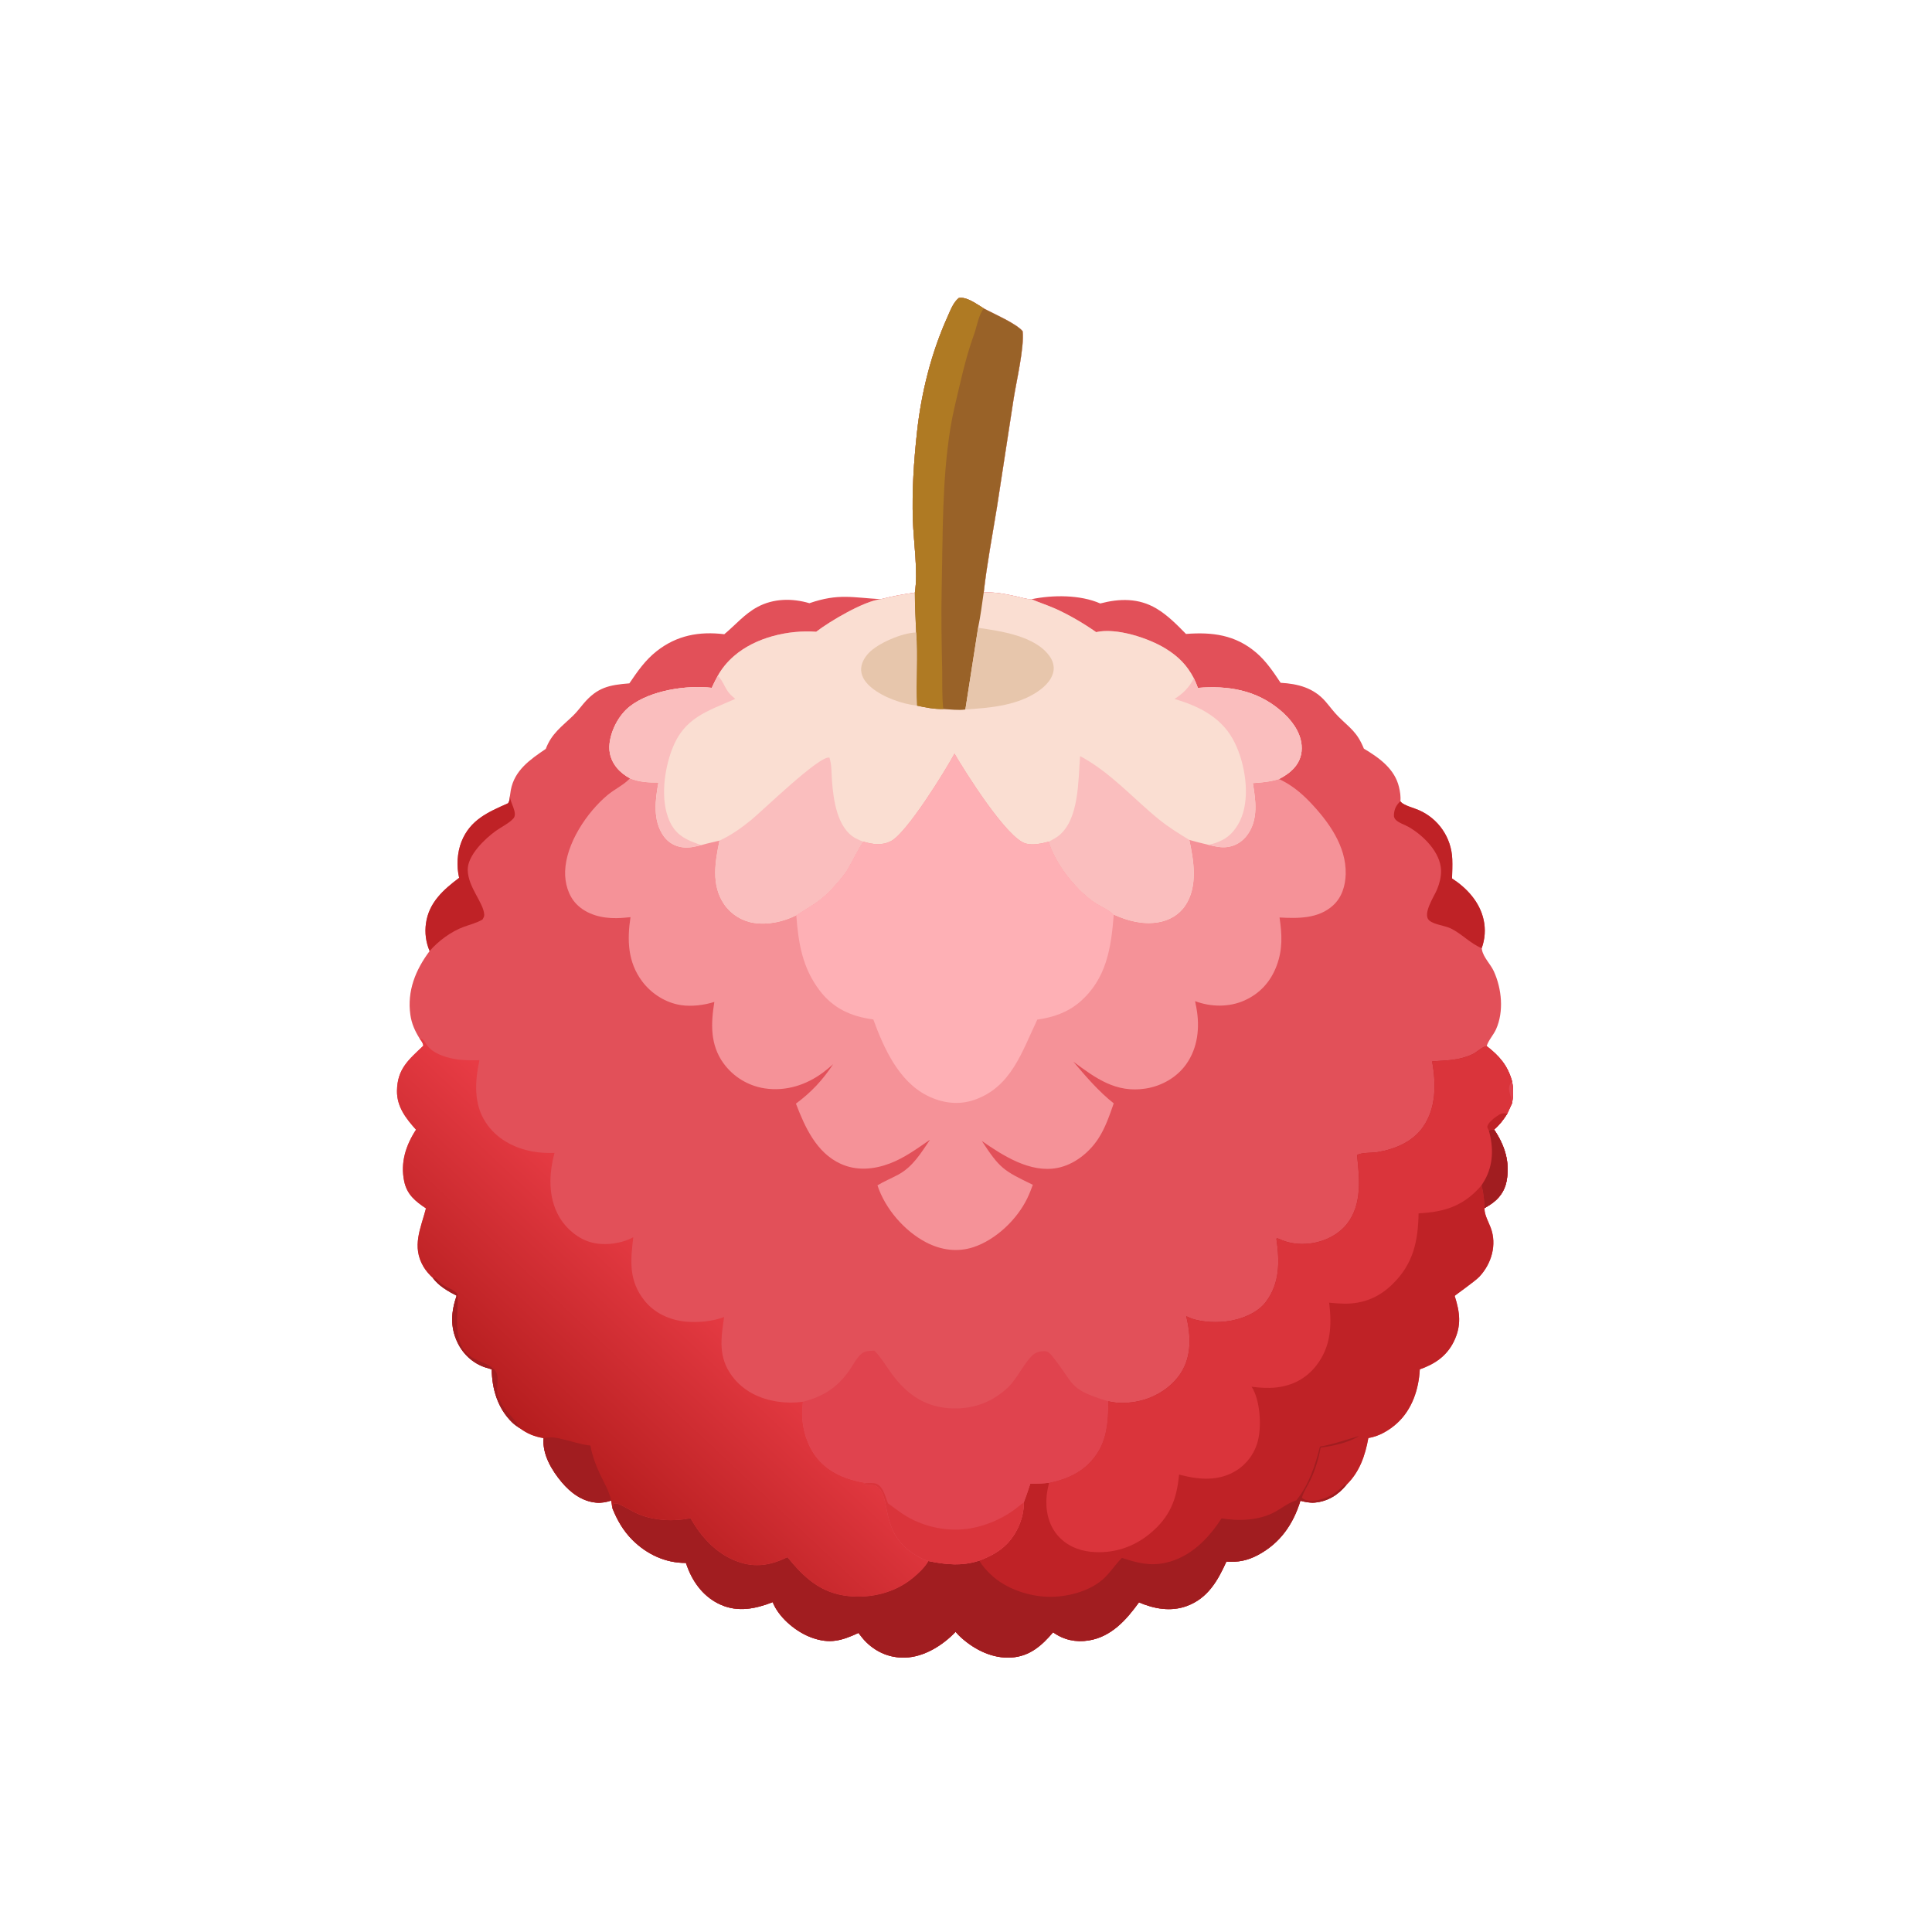 <?xml version="1.0" encoding="utf-8" ?>
<svg xmlns="http://www.w3.org/2000/svg" xmlns:xlink="http://www.w3.org/1999/xlink" width="500" height="500">
	<path fill="#E25059" d="M236.767 153.383C237.633 147.848 236.443 140.371 236.253 134.615C236 126.953 236.499 119.416 237.327 111.804C238.429 101.672 241.005 91.356 245.196 82.055C245.941 80.402 246.694 78.284 248.134 77.127C250.161 76.707 252.923 78.81 254.595 79.822C257.128 81.199 263.004 83.7 264.656 85.725C265.121 89.908 263.023 98.731 262.334 103.162L258.026 131.172C256.844 138.515 255.413 145.936 254.587 153.32C257.672 153.198 260.29 153.749 263.292 154.406C264.423 154.653 265.804 155.132 266.939 155.076C272.417 153.946 279.521 153.877 284.741 156.176C289.772 154.864 294.677 154.759 299.263 157.474C302.173 159.197 304.581 161.669 306.933 164.064C313.742 163.539 319.688 164.289 325.086 168.885C327.67 171.085 329.554 173.905 331.422 176.706C335.902 176.962 339.953 177.999 343.028 181.532C344.156 182.827 345.175 184.263 346.395 185.471C349.5 188.543 351.22 189.448 352.971 193.751C356.91 196.099 360.949 198.959 362.066 203.714C362.336 204.866 362.55 206.173 362.417 207.356C362.469 207.429 362.51 207.509 362.571 207.574C363.396 208.465 365.964 209.119 367.146 209.64C372.264 211.845 375.652 216.802 375.847 222.37C375.908 224.017 375.839 225.697 375.785 227.343C379.652 229.854 382.952 233.441 383.965 238.067C384.497 240.501 384.323 243.037 383.464 245.377C383.492 245.539 383.516 245.703 383.548 245.864C383.924 247.791 385.766 249.539 386.599 251.361C388.654 255.855 389.247 261.784 387.171 266.386C386.508 267.857 385.204 269.219 384.747 270.729C387.999 273.262 390.138 275.664 391.29 279.724C391.692 281.765 391.681 283.437 391.334 285.486L390.075 288.233C389.105 289.778 388.071 291.134 386.677 292.329C389.423 296.402 390.841 300.76 389.892 305.711C389.397 308.297 387.925 310.261 385.755 311.702C385.246 312.039 384.718 312.352 384.193 312.664C384.191 312.732 384.186 312.8 384.187 312.867C384.197 314.46 385.228 316.225 385.791 317.721C387.458 322.147 385.991 327.099 382.821 330.445C381.695 331.634 376.58 335.189 376.471 335.387C377.824 339.585 378.283 343.086 376.235 347.221C374.369 350.989 371.291 353.03 367.444 354.387C367.187 359.528 365.447 364.781 361.564 368.32C359.521 370.181 356.876 371.734 354.127 372.164C353.297 376.72 351.878 380.907 348.488 384.233C346.394 386.843 343.653 388.553 340.275 388.866C339.071 388.977 337.707 388.717 336.548 388.39C334.66 394.519 331.297 399.375 325.534 402.447C322.894 403.855 320.39 404.368 317.393 404.135C315.13 409.125 312.568 413.644 307.128 415.642C303.019 417.151 298.691 416.381 294.765 414.689C291.478 419.239 287.603 423.609 281.751 424.549C278.434 425.082 275.27 424.413 272.541 422.439C269.633 425.863 266.502 428.651 261.758 428.966C256.924 429.286 252.305 427.002 248.774 423.832C248.246 423.367 247.756 422.861 247.308 422.319C243.967 425.827 239.1 428.883 234.12 428.989C230.351 429.07 226.992 427.685 224.284 425.097C223.501 424.349 222.828 423.462 222.165 422.607C217.818 424.611 214.74 425.532 209.998 423.789C206.191 422.391 202.098 419.061 200.3 415.379C200.158 415.09 200.114 414.951 199.991 414.631C195.559 416.348 191.064 417.304 186.528 415.301C182.345 413.452 179.53 409.846 177.937 405.651C177.79 405.263 177.647 404.873 177.508 404.482C172.255 404.534 167.403 402.242 163.713 398.582C161.323 396.211 159.698 393.38 158.469 390.265L158.158 388.349C156.907 388.769 155.601 389 154.28 388.879C150.653 388.549 147.671 386.313 145.397 383.615C142.797 380.527 140.314 376.385 140.677 372.188C138.282 371.789 136.493 371.05 134.545 369.633C133.866 369.2 133.155 368.701 132.573 368.14C128.829 364.532 127.307 359.448 127.266 354.386C126.713 354.232 126.163 354.067 125.618 353.89C122.398 352.835 119.842 350.468 118.388 347.416C116.452 343.354 116.761 339.432 118.174 335.319C116.012 334.222 113.444 332.723 112.014 330.718C111.09 329.86 110.232 328.897 109.591 327.807C106.507 322.56 108.888 317.92 110.241 312.728C107.492 310.885 105.335 309.163 104.609 305.749C103.575 300.89 105.027 296.412 107.664 292.361C105.067 289.471 102.687 286.423 102.737 282.316C102.807 276.565 105.821 274.217 109.549 270.642C109.494 269.863 109.024 269.4 108.592 268.76C107.387 266.81 106.529 264.944 106.202 262.641C105.322 256.46 107.541 251.002 111.187 246.129C110.221 243.876 109.893 241.399 110.239 238.972C110.991 233.585 114.724 230.271 118.824 227.186C118.121 224.209 118.302 220.651 119.439 217.796C121.682 212.166 126.313 210.177 131.465 207.892C131.918 207.277 131.889 206.673 131.977 205.932C132.035 205.449 132.106 204.968 132.192 204.489C133.142 199.342 137.208 196.552 141.247 193.814C142.748 189.806 145.436 188.004 148.35 185.181C149.343 184.219 150.175 183.076 151.075 182.026C154.618 177.888 157.631 177.269 162.88 176.85C165.001 173.732 166.975 170.845 169.978 168.491C175.194 164.401 180.977 163.358 187.444 164.135C190.337 161.74 192.661 158.903 196.026 157.088C200.172 154.853 205.01 154.79 209.474 156.107C217.031 153.505 220.647 154.667 227.963 155.067C230.861 154.327 233.801 153.765 236.767 153.383Z"/>
	<path fill="#F59298" d="M236.767 153.383C237.633 147.848 236.443 140.371 236.253 134.615C236 126.953 236.499 119.416 237.327 111.804C238.429 101.672 241.005 91.356 245.196 82.055C245.941 80.402 246.694 78.284 248.134 77.127C250.161 76.707 252.923 78.81 254.595 79.822C257.128 81.199 263.004 83.7 264.656 85.725C265.121 89.908 263.023 98.731 262.334 103.162L258.026 131.172C256.844 138.515 255.413 145.936 254.587 153.32C257.672 153.198 260.29 153.749 263.292 154.406C264.423 154.653 265.804 155.132 266.939 155.076C268.96 155.94 271.062 156.607 273.066 157.499C276.642 159.089 280.478 161.345 283.68 163.592C288.906 162.387 297.339 165.143 301.788 167.931C305.017 169.955 307.19 172.142 308.963 175.527C309.334 176.352 309.713 177.165 309.998 178.025C317.86 177.387 325.123 178.569 331.34 183.818C334.047 186.103 336.518 189.197 336.853 192.841C337.055 195.04 336.414 197.06 334.947 198.713C333.869 199.928 332.45 200.884 331.006 201.61C334.115 203.049 336.684 205.129 339.041 207.6C343.811 212.602 348.461 218.994 348.264 226.245C348.182 229.252 347.27 232.234 345 234.314C341.213 237.784 335.927 237.705 331.144 237.448C331.794 241.852 331.985 245.662 330.405 249.906C328.878 254.009 326.1 257.107 322.089 258.909C318.087 260.708 313.359 260.628 309.285 259.094C309.412 259.694 309.531 260.295 309.641 260.897C310.55 265.924 309.999 271.198 306.969 275.447C304.538 278.858 300.599 281.077 296.491 281.717C288.804 282.914 283.641 279.089 277.797 274.776C281.009 278.578 284.314 282.448 288.231 285.549C287.13 288.694 286.049 291.922 284.207 294.726C281.824 298.353 277.95 301.432 273.624 302.265C266.598 303.618 259.6 299.09 254.101 295.29C258.781 302.396 259.586 302.897 267.299 306.628C266.87 307.801 266.405 308.98 265.864 310.106C263.232 315.583 257.728 320.85 251.906 322.769C247.774 324.13 243.541 323.518 239.72 321.542C234.092 318.631 229.048 312.794 227.09 306.768C228.802 305.704 230.71 304.949 232.483 303.988C236.272 301.933 238.334 298.402 240.691 294.955C237.395 297.219 234.047 299.686 230.28 301.106C226.119 302.675 221.679 303.072 217.551 301.185C211.29 298.325 208.301 291.673 205.987 285.617C209.997 282.645 212.876 279.551 215.617 275.414C214.813 276.117 214.004 276.815 213.151 277.458C208.726 280.794 203.387 282.512 197.84 281.662C193.589 280.996 189.777 278.666 187.246 275.186C183.751 270.37 183.971 264.894 184.871 259.292C182.25 260.139 178.985 260.541 176.244 260.126C172.264 259.525 168.582 257.173 166.183 253.964C162.453 248.976 162.273 243.298 163.17 237.364C161.969 237.482 160.767 237.595 159.56 237.614C155.837 237.672 151.907 236.743 149.215 234.006C147.066 231.821 146.156 228.509 146.252 225.507C146.479 218.311 151.853 210.264 157.215 205.77C158.945 204.321 161.175 203.272 162.769 201.705C162.86 201.615 162.949 201.523 163.039 201.432C161.718 200.711 160.527 199.813 159.578 198.636C158.138 196.851 157.488 194.736 157.747 192.454C158.15 188.889 160.191 185.004 163.024 182.795C168.319 178.667 177.676 177.249 184.208 178.009C184.675 176.944 185.215 175.928 185.761 174.902C186.835 172.946 188.247 171.269 189.926 169.804C195.481 164.96 204.001 162.974 211.222 163.5C214.793 160.747 223.639 155.525 227.963 155.067C230.861 154.327 233.801 153.765 236.767 153.383Z"/>
	<path fill="#FADED2" d="M236.767 153.383C237.633 147.848 236.443 140.371 236.253 134.615C236 126.953 236.499 119.416 237.327 111.804C238.429 101.672 241.005 91.356 245.196 82.055C245.941 80.402 246.694 78.284 248.134 77.127C250.161 76.707 252.923 78.81 254.595 79.822C257.128 81.199 263.004 83.7 264.656 85.725C265.121 89.908 263.023 98.731 262.334 103.162L258.026 131.172C256.844 138.515 255.413 145.936 254.587 153.32C257.672 153.198 260.29 153.749 263.292 154.406C264.423 154.653 265.804 155.132 266.939 155.076C268.96 155.94 271.062 156.607 273.066 157.499C276.642 159.089 280.478 161.345 283.68 163.592C288.906 162.387 297.339 165.143 301.788 167.931C305.017 169.955 307.19 172.142 308.963 175.527C309.334 176.352 309.713 177.165 309.998 178.025C317.86 177.387 325.123 178.569 331.34 183.818C334.047 186.103 336.518 189.197 336.853 192.841C337.055 195.04 336.414 197.06 334.947 198.713C333.869 199.928 332.45 200.884 331.006 201.61C328.756 202.304 326.577 202.534 324.234 202.659C324.981 207.156 325.704 212.062 322.832 216.034C321.568 217.782 319.782 218.917 317.639 219.207C315.947 219.436 314.311 219.029 312.679 218.623C311.04 218.25 309.411 217.831 307.795 217.369C308.949 222.805 310.06 229.39 306.749 234.343C305.126 236.77 302.58 238.218 299.729 238.691C295.749 239.351 291.86 238.323 288.243 236.692C286.887 235.296 284.538 234.436 282.937 233.279C278.103 229.789 273.212 223.535 271.433 217.821C269.58 218.301 267.439 218.793 265.545 218.328C260.654 217.128 249.762 199.748 247.024 195.041C244.503 199.682 234.78 215.396 230.678 217.624C228.316 218.906 225.894 218.539 223.44 217.819C222.839 218.221 219.917 224.112 219.119 225.312C217.98 227.023 216.532 228.63 215.134 230.136C212.014 233.496 209.694 234.414 206.08 236.86C202.861 238.532 198.69 239.427 195.087 238.845C191.97 238.36 189.191 236.611 187.404 234.012C184.004 229.025 185.067 223.038 186.205 217.548C184.73 217.932 183.199 218.211 181.745 218.65C179.989 219.1 178.307 219.531 176.476 219.256C174.537 218.965 172.884 217.969 171.747 216.366C168.889 212.332 169.558 207.057 170.398 202.519C167.792 202.529 165.478 202.424 163.039 201.432C161.718 200.711 160.527 199.813 159.578 198.636C158.138 196.851 157.488 194.736 157.747 192.454C158.15 188.889 160.191 185.004 163.024 182.795C168.319 178.667 177.676 177.249 184.208 178.009C184.675 176.944 185.215 175.928 185.761 174.902C186.835 172.946 188.247 171.269 189.926 169.804C195.481 164.96 204.001 162.974 211.222 163.5C214.793 160.747 223.639 155.525 227.963 155.067C230.861 154.327 233.801 153.765 236.767 153.383Z"/>
	<path fill="#996228" d="M236.767 153.383C237.633 147.848 236.443 140.371 236.253 134.615C236 126.953 236.499 119.416 237.327 111.804C238.429 101.672 241.005 91.356 245.196 82.055C245.941 80.402 246.694 78.284 248.134 77.127C250.161 76.707 252.923 78.81 254.595 79.822C257.128 81.199 263.004 83.7 264.656 85.725C265.121 89.908 263.023 98.731 262.334 103.162L258.026 131.172C256.844 138.515 255.413 145.936 254.587 153.32C254.142 156.372 253.764 159.451 253.132 162.471L249.839 183.613C248.091 183.893 245.917 183.575 244.136 183.5C241.748 183.54 239.613 183.122 237.294 182.612C237.011 176.315 237.554 169.979 237.11 163.69C236.946 160.255 236.77 156.824 236.767 153.383Z"/>
	<path fill="#AF7A23" d="M236.767 153.383C237.633 147.848 236.443 140.371 236.253 134.615C236 126.953 236.499 119.416 237.327 111.804C238.429 101.672 241.005 91.356 245.196 82.055C245.941 80.402 246.694 78.284 248.134 77.127C250.161 76.707 252.923 78.81 254.595 79.822C253.259 81.487 252.832 84.445 252.099 86.484C250.438 91.105 249.305 95.592 248.202 100.368C247.418 103.762 246.551 107.17 245.993 110.609C243.773 124.287 244.025 138.222 243.712 152.024C243.55 159.161 243.688 166.256 243.835 173.391C243.902 176.633 243.75 180.081 244.108 183.3C244.116 183.367 244.127 183.434 244.136 183.5C241.748 183.54 239.613 183.122 237.294 182.612C237.011 176.315 237.554 169.979 237.11 163.69C236.946 160.255 236.77 156.824 236.767 153.383Z"/>
	<path fill="#FABEBE" d="M186.205 217.548C189.179 216.184 191.722 214.372 194.265 212.325C197.246 209.926 212.169 195.35 214.662 196.078C215.262 197.883 215.173 200.125 215.314 202.022C215.677 206.883 216.613 214.324 221.409 216.929C222.018 217.26 222.781 217.612 223.44 217.819C222.839 218.221 219.917 224.112 219.119 225.312C217.98 227.023 216.532 228.63 215.134 230.136C212.014 233.496 209.694 234.414 206.08 236.86C202.861 238.532 198.69 239.427 195.087 238.845C191.97 238.36 189.191 236.611 187.404 234.012C184.004 229.025 185.067 223.038 186.205 217.548Z"/>
	<path fill="#FABEBE" d="M279.53 195.681C287.314 199.825 293.09 206.474 299.828 211.976C302.338 214.025 305.031 215.693 307.795 217.369C308.949 222.805 310.06 229.39 306.749 234.343C305.126 236.77 302.58 238.218 299.729 238.691C295.749 239.351 291.86 238.323 288.243 236.692C286.887 235.296 284.538 234.436 282.937 233.279C278.103 229.789 273.212 223.535 271.433 217.821C272.318 217.336 273.282 216.863 274.065 216.226C279.321 211.95 279.021 201.845 279.53 195.681Z"/>
	<path fill="#FABEBE" d="M184.208 178.009C184.675 176.944 185.215 175.928 185.761 174.902C187.359 176.393 187.62 178.587 189.457 180.142C189.739 180.38 190.013 180.631 190.292 180.873C182.961 184.107 177.053 185.721 173.934 193.891C171.893 199.238 170.848 206.98 173.228 212.382C174.617 215.536 176.752 216.991 179.876 218.136C180.193 218.252 180.506 218.378 180.822 218.494C181.14 218.611 181.411 218.634 181.745 218.65C179.989 219.1 178.307 219.531 176.476 219.256C174.537 218.965 172.884 217.969 171.747 216.366C168.889 212.332 169.558 207.057 170.398 202.519C167.792 202.529 165.478 202.424 163.039 201.432C161.718 200.711 160.527 199.813 159.578 198.636C158.138 196.851 157.488 194.736 157.747 192.454C158.15 188.889 160.191 185.004 163.024 182.795C168.319 178.667 177.676 177.249 184.208 178.009Z"/>
	<path fill="#FABEBE" d="M308.963 175.527C309.334 176.352 309.713 177.165 309.998 178.025C317.86 177.387 325.123 178.569 331.34 183.818C334.047 186.103 336.518 189.197 336.853 192.841C337.055 195.04 336.414 197.06 334.947 198.713C333.869 199.928 332.45 200.884 331.006 201.61C328.756 202.304 326.577 202.534 324.234 202.659C324.981 207.156 325.704 212.062 322.832 216.034C321.568 217.782 319.782 218.917 317.639 219.207C315.947 219.436 314.311 219.029 312.679 218.623C313.979 218.444 315.406 217.905 316.558 217.279C319.15 215.869 320.881 213.13 321.702 210.361C323.424 204.558 321.954 196.457 319.034 191.241C315.817 185.493 310.085 182.672 303.949 180.897C306.244 179.428 307.729 177.957 308.963 175.527Z"/>
	<path fill="#E7C6AC" d="M253.132 162.471C258.996 163.327 267.859 164.562 271.611 169.791C272.455 170.967 272.909 172.389 272.612 173.832C272.094 176.349 269.78 178.272 267.672 179.537C262.404 182.7 255.836 183.22 249.839 183.613L253.132 162.471Z"/>
	<path fill="#E7C6AC" d="M237.294 182.612C233.405 182.173 228.59 180.474 225.528 177.945C224.17 176.822 222.977 175.35 222.865 173.525C222.76 171.817 223.69 170.19 224.832 168.989C227.281 166.413 233.57 163.748 237.11 163.69C237.554 169.979 237.011 176.315 237.294 182.612Z"/>
	<path fill="#FEB0B5" d="M247.024 195.041C249.762 199.748 260.654 217.128 265.545 218.328C267.439 218.793 269.58 218.301 271.433 217.821C273.212 223.535 278.103 229.789 282.937 233.279C284.538 234.436 286.887 235.296 288.243 236.692C287.561 245.318 286.379 253.348 279.429 259.328C276.295 262.025 272.514 263.308 268.454 263.87C264.491 272.125 261.755 281.334 252.137 284.652C248.035 286.067 243.809 285.48 239.972 283.553C232.569 279.835 228.706 271.202 226.013 263.832C220.286 263.076 215.641 260.992 212.09 256.297C207.637 250.41 206.608 244.004 206.08 236.86C209.694 234.414 212.014 233.496 215.134 230.136C216.532 228.63 217.98 227.023 219.119 225.312C219.917 224.112 222.839 218.221 223.44 217.819C225.894 218.539 228.316 218.906 230.678 217.624C234.78 215.396 244.503 199.682 247.024 195.041Z"/>
	<path fill="#BF2226" d="M370.644 274.677C374.396 274.396 377.534 274.494 381.058 272.839C382.204 272.301 383.16 271.224 384.339 270.846C384.474 270.803 384.611 270.768 384.747 270.729C387.999 273.262 390.138 275.664 391.29 279.724C391.692 281.765 391.681 283.437 391.334 285.486L390.075 288.233C389.105 289.778 388.071 291.134 386.677 292.329C389.423 296.402 390.841 300.76 389.892 305.711C389.397 308.297 387.925 310.261 385.755 311.702C385.246 312.039 384.718 312.352 384.193 312.664C384.191 312.732 384.186 312.8 384.187 312.867C384.197 314.46 385.228 316.225 385.791 317.721C387.458 322.147 385.991 327.099 382.821 330.445C381.695 331.634 376.58 335.189 376.471 335.387C377.824 339.585 378.283 343.086 376.235 347.221C374.369 350.989 371.291 353.03 367.444 354.387C367.187 359.528 365.447 364.781 361.564 368.32C359.521 370.181 356.876 371.734 354.127 372.164C353.297 376.72 351.878 380.907 348.488 384.233C346.394 386.843 343.653 388.553 340.275 388.866C339.071 388.977 337.707 388.717 336.548 388.39C334.66 394.519 331.297 399.375 325.534 402.447C322.894 403.855 320.39 404.368 317.393 404.135C315.13 409.125 312.568 413.644 307.128 415.642C303.019 417.151 298.691 416.381 294.765 414.689C291.478 419.239 287.603 423.609 281.751 424.549C278.434 425.082 275.27 424.413 272.541 422.439C269.633 425.863 266.502 428.651 261.758 428.966C256.924 429.286 252.305 427.002 248.774 423.832C248.246 423.367 247.756 422.861 247.308 422.319C243.967 425.827 239.1 428.883 234.12 428.989C230.351 429.07 226.992 427.685 224.284 425.097C223.501 424.349 222.828 423.462 222.165 422.607C217.818 424.611 214.74 425.532 209.998 423.789C206.191 422.391 202.098 419.061 200.3 415.379C200.158 415.09 200.114 414.951 199.991 414.631C195.559 416.348 191.064 417.304 186.528 415.301C182.345 413.452 179.53 409.846 177.937 405.651C177.79 405.263 177.647 404.873 177.508 404.482C172.255 404.534 167.403 402.242 163.713 398.582C161.323 396.211 159.698 393.38 158.469 390.265L158.864 389.161C159.626 388.897 160.423 389.387 161.133 389.74C162.511 390.424 163.809 391.258 165.229 391.856C169.304 393.574 174.422 393.809 178.719 392.921C181.679 398.228 186.134 402.872 192.136 404.541C196.275 405.692 200.021 404.849 203.789 403.007C208.141 408.363 212.459 412.348 219.607 413.08C225.458 413.679 231.573 412.195 236.155 408.45C237.682 407.201 239.28 405.721 240.272 403.998C244.702 404.939 249.106 405.365 253.467 403.878C256.167 402.822 258.599 401.61 260.64 399.502C263.26 396.794 265.028 392.632 264.952 388.85C265.546 387.23 266.127 385.612 266.649 383.968C268.292 383.989 269.862 383.939 271.495 383.747C275.223 382.971 278.718 381.645 281.515 378.976C286.357 374.356 286.723 368.959 286.836 362.657C289.314 363.284 292.319 363.147 294.803 362.588C299.1 361.622 303.303 358.991 305.669 355.228C308.472 350.768 308.155 345.56 307.006 340.621C309.777 342.13 314.025 342.339 317.117 342.011C320.784 341.622 325.298 339.987 327.589 336.953C331.31 332.026 331.156 326.34 330.332 320.564L330.658 320.489L331.646 320.902C333.953 321.869 336.398 322.096 338.876 321.829C342.53 321.436 346.355 319.634 348.64 316.694C352.584 311.618 351.818 304.839 351.206 298.918C352.405 298.213 355.043 298.416 356.53 298.163C361.04 297.394 365.603 295.516 368.291 291.643C371.756 286.648 371.641 280.413 370.644 274.677Z"/>
	<path fill="#DA343B" d="M370.644 274.677C374.396 274.396 377.534 274.494 381.058 272.839C382.204 272.301 383.16 271.224 384.339 270.846C384.474 270.803 384.611 270.768 384.747 270.729C387.999 273.262 390.138 275.664 391.29 279.724C391.692 281.765 391.681 283.437 391.334 285.486L390.075 288.233C389.105 289.778 388.071 291.134 386.677 292.329C389.423 296.402 390.841 300.76 389.892 305.711C389.397 308.297 387.925 310.261 385.755 311.702C385.246 312.039 384.718 312.352 384.193 312.664C384.119 310.728 383.956 308.64 383.404 306.781C379.251 311.6 374.755 313.442 368.469 313.925C368.022 313.959 367.575 313.988 367.128 314.014C366.991 321.28 365.756 327.095 360.35 332.372C356.825 335.812 352.716 337.469 347.794 337.385C346.525 337.364 345.253 337.246 343.988 337.141C344.711 343.044 344.44 348.55 340.657 353.401C338.043 356.754 334.526 358.597 330.314 359.07C328.136 359.315 326.075 359.158 323.909 358.886C326.054 362.148 326.473 368.493 325.681 372.261C324.986 375.717 322.899 378.734 319.91 380.603C315.492 383.335 310.473 382.988 305.658 381.747L305.143 381.613C304.536 388.097 302.755 392.637 297.608 396.892C293.269 400.479 287.952 402.164 282.342 401.605C278.947 401.267 275.822 399.878 273.599 397.221C271.232 394.392 270.503 390.548 270.886 386.948C271.001 385.872 271.259 384.801 271.495 383.747C275.223 382.971 278.718 381.645 281.515 378.976C286.357 374.356 286.723 368.959 286.836 362.657C289.314 363.284 292.319 363.147 294.803 362.588C299.1 361.622 303.303 358.991 305.669 355.228C308.472 350.768 308.155 345.56 307.006 340.621C309.777 342.13 314.025 342.339 317.117 342.011C320.784 341.622 325.298 339.987 327.589 336.953C331.31 332.026 331.156 326.34 330.332 320.564L330.658 320.489L331.646 320.902C333.953 321.869 336.398 322.096 338.876 321.829C342.53 321.436 346.355 319.634 348.64 316.694C352.584 311.618 351.818 304.839 351.206 298.918C352.405 298.213 355.043 298.416 356.53 298.163C361.04 297.394 365.603 295.516 368.291 291.643C371.756 286.648 371.641 280.413 370.644 274.677Z"/>
	<path fill="#A11D20" d="M385.307 292.545C385.805 292.38 386.156 292.365 386.677 292.329C389.423 296.402 390.841 300.76 389.892 305.711C389.397 308.297 387.925 310.261 385.755 311.702C385.246 312.039 384.718 312.352 384.193 312.664C384.119 310.728 383.956 308.64 383.404 306.781C383.693 306.341 383.969 305.892 384.231 305.435C386.506 301.418 386.535 296.878 385.307 292.545Z"/>
	<path fill="#BF2226" d="M385.307 292.545C385.141 292.206 384.828 291.84 384.942 291.454C385.218 290.515 386.412 289.555 387.202 289.002C388.374 288.182 388.676 287.98 390.075 288.233C389.105 289.778 388.071 291.134 386.677 292.329C386.156 292.365 385.805 292.38 385.307 292.545Z"/>
	<path fill="#E0434E" d="M391.29 279.724C391.692 281.765 391.681 283.437 391.334 285.486C391.232 284.482 390.866 283.568 390.645 282.588C390.369 281.367 390.639 280.763 391.29 279.724Z"/>
	<path fill="#A11D20" d="M341.605 374.376C345.143 373.768 348.311 372.601 351.737 371.636C349.092 373.333 344.896 374.259 341.778 374.637C341.246 377.527 340.406 380.359 339.136 383.018C338.408 384.542 337.389 385.99 336.932 387.617C337.606 388.232 338.491 388.404 339.391 388.394C342.596 388.358 345.59 386.679 347.748 384.409L347.977 384.165L348.488 384.233C346.394 386.843 343.653 388.553 340.275 388.866C339.071 388.977 337.707 388.717 336.548 388.39C334.66 394.519 331.297 399.375 325.534 402.447C322.894 403.855 320.39 404.368 317.393 404.135C315.13 409.125 312.568 413.644 307.128 415.642C303.019 417.151 298.691 416.381 294.765 414.689C291.478 419.239 287.603 423.609 281.751 424.549C278.434 425.082 275.27 424.413 272.541 422.439C269.633 425.863 266.502 428.651 261.758 428.966C256.924 429.286 252.305 427.002 248.774 423.832C248.246 423.367 247.756 422.861 247.308 422.319C243.967 425.827 239.1 428.883 234.12 428.989C230.351 429.07 226.992 427.685 224.284 425.097C223.501 424.349 222.828 423.462 222.165 422.607C217.818 424.611 214.74 425.532 209.998 423.789C206.191 422.391 202.098 419.061 200.3 415.379C200.158 415.09 200.114 414.951 199.991 414.631C195.559 416.348 191.064 417.304 186.528 415.301C182.345 413.452 179.53 409.846 177.937 405.651C177.79 405.263 177.647 404.873 177.508 404.482C172.255 404.534 167.403 402.242 163.713 398.582C161.323 396.211 159.698 393.38 158.469 390.265L158.864 389.161C159.626 388.897 160.423 389.387 161.133 389.74C162.511 390.424 163.809 391.258 165.229 391.856C169.304 393.574 174.422 393.809 178.719 392.921C181.679 398.228 186.134 402.872 192.136 404.541C196.275 405.692 200.021 404.849 203.789 403.007C208.141 408.363 212.459 412.348 219.607 413.08C225.458 413.679 231.573 412.195 236.155 408.45C237.682 407.201 239.28 405.721 240.272 403.998C244.702 404.939 249.106 405.365 253.467 403.878C254.169 405.215 255.264 406.371 256.345 407.418C260.392 411.336 266.883 413.408 272.446 413.249C277.007 413.12 282.469 411.589 285.817 408.365C287.385 406.854 288.606 404.991 290.123 403.415L290.349 403.184C294.301 404.452 297.542 405.367 301.688 404.437C308.065 403.006 312.707 398.262 316.13 392.953C320.636 393.717 325.965 393.504 330.047 391.231C331.828 390.239 333.108 389.141 335.074 388.441L335.479 388.298C338.738 384.266 340.372 379.336 341.605 374.376Z"/>
	<defs>
		<linearGradient id="gradient_0" gradientUnits="userSpaceOnUse" x1="140.101" y1="374.407" x2="181.69" y2="330.142">
			<stop offset="0" stop-color="#B51D1E"/>
			<stop offset="1" stop-color="#E83C45"/>
		</linearGradient>
	</defs>
	<path fill="url(#gradient_0)" d="M108.592 268.76C109.483 268.896 109.625 269.234 110.155 269.958C110.254 270.094 110.336 270.24 110.43 270.38C111.874 272.539 115.102 273.597 117.558 274.049C119.719 274.448 121.884 274.402 124.071 274.378C122.924 279.824 122.519 285.646 125.711 290.494C128.461 294.67 132.804 297.025 137.641 297.976C139.604 298.361 141.515 298.413 143.508 298.377C142.058 303.775 141.812 309.758 144.65 314.786C146.421 317.925 149.681 320.709 153.204 321.578C156.593 322.414 160.84 321.867 163.897 320.189C163.152 326.321 162.681 331.418 166.789 336.596C169.374 339.854 173.403 341.661 177.488 342.041C180.622 342.332 184.458 341.983 187.401 340.837C186.568 346.458 185.836 351.26 189.48 356.154C192.371 360.038 196.697 362.097 201.421 362.762C203.535 363.063 205.681 363.068 207.797 362.777C207.759 363.311 207.726 363.844 207.676 364.377C207.26 368.803 208.696 374.039 211.562 377.471C214.77 381.314 219.333 382.995 224.153 383.808C224.169 383.811 224.183 383.821 224.199 383.828L223.554 383.96L223.67 384.202C224.265 384.333 224.688 384.374 225.297 384.335C226.11 384.284 226.675 384.402 227.313 384.955C230.463 387.687 228.023 396.062 235.658 401.589C236.992 402.555 238.696 403.522 240.272 403.998C239.28 405.721 237.682 407.201 236.155 408.45C231.573 412.195 225.458 413.679 219.607 413.08C212.459 412.348 208.141 408.363 203.789 403.007C200.021 404.849 196.275 405.692 192.136 404.541C186.134 402.872 181.679 398.228 178.719 392.921C174.422 393.809 169.304 393.574 165.229 391.856C163.809 391.258 162.511 390.424 161.133 389.74C160.423 389.387 159.626 388.897 158.864 389.161L158.469 390.265L158.158 388.349C156.907 388.769 155.601 389 154.28 388.879C150.653 388.549 147.671 386.313 145.397 383.615C142.797 380.527 140.314 376.385 140.677 372.188C138.282 371.789 136.493 371.05 134.545 369.633C133.866 369.2 133.155 368.701 132.573 368.14C128.829 364.532 127.307 359.448 127.266 354.386C126.713 354.232 126.163 354.067 125.618 353.89C122.398 352.835 119.842 350.468 118.388 347.416C116.452 343.354 116.761 339.432 118.174 335.319C116.012 334.222 113.444 332.723 112.014 330.718C111.09 329.86 110.232 328.897 109.591 327.807C106.507 322.56 108.888 317.92 110.241 312.728C107.492 310.885 105.335 309.163 104.609 305.749C103.575 300.89 105.027 296.412 107.664 292.361C105.067 289.471 102.687 286.423 102.737 282.316C102.807 276.565 105.821 274.217 109.549 270.642C109.494 269.863 109.024 269.4 108.592 268.76Z"/>
	<path fill="#A11D20" d="M140.677 372.188C141.215 372.135 141.745 372.074 142.281 372.007C144.401 371.745 149.881 373.911 152.776 374.096C153.322 376.811 154.155 379.159 155.346 381.656C156.404 383.874 157.657 385.919 158.158 388.349C156.907 388.769 155.601 389 154.28 388.879C150.653 388.549 147.671 386.313 145.397 383.615C142.797 380.527 140.314 376.385 140.677 372.188Z"/>
	<path fill="#A11D20" d="M112.014 330.718C112.297 330.754 112.57 330.773 112.814 330.94C113.436 331.366 113.9 332.018 114.531 332.456C115.676 333.25 117.496 333.759 118.367 334.823C118.691 337.919 118.022 341.04 118.399 344.144C118.732 346.895 119.265 349.157 121.599 350.945C123.679 352.539 128.316 353.111 128.726 356.11C128.935 357.642 128.424 359.426 128.782 360.872C129.727 364.682 133.752 367.439 134.545 369.633C133.866 369.2 133.155 368.701 132.573 368.14C128.829 364.532 127.307 359.448 127.266 354.386C126.713 354.232 126.163 354.067 125.618 353.89C122.398 352.835 119.842 350.468 118.388 347.416C116.452 343.354 116.761 339.432 118.174 335.319C116.012 334.222 113.444 332.723 112.014 330.718Z"/>
	<path fill="#E0434E" d="M207.797 362.777C213.558 361.27 217.264 358.703 220.455 353.671C221.193 352.509 222.058 350.956 223.209 350.154C224.04 349.575 225.307 349.613 226.283 349.543C226.34 349.6 226.398 349.657 226.454 349.715C228.124 351.441 229.395 353.654 230.817 355.591C234.839 361.069 239.722 364.336 246.653 364.499C252.142 364.627 257.013 362.773 260.968 358.956C263.413 356.596 265.275 352.217 267.61 350.426C268.324 349.878 269.446 349.642 270.332 349.684C271.195 349.725 271.648 350.149 272.174 350.796C278.394 358.439 276.156 359.434 286.836 362.657C286.723 368.959 286.357 374.356 281.515 378.976C278.718 381.645 275.223 382.971 271.495 383.747C269.862 383.939 268.292 383.989 266.649 383.968C266.127 385.612 265.546 387.23 264.952 388.85C265.028 392.632 263.26 396.794 260.64 399.502C258.599 401.61 256.167 402.822 253.467 403.878C249.106 405.365 244.702 404.939 240.272 403.998C238.696 403.522 236.992 402.555 235.658 401.589C228.023 396.062 230.463 387.687 227.313 384.955C226.675 384.402 226.11 384.284 225.297 384.335C224.688 384.374 224.265 384.333 223.67 384.202L223.554 383.96L224.199 383.828C224.183 383.821 224.169 383.811 224.153 383.808C219.333 382.995 214.77 381.314 211.562 377.471C208.696 374.039 207.26 368.803 207.676 364.377C207.726 363.844 207.759 363.311 207.797 362.777Z"/>
	<path fill="#DA343B" d="M224.199 383.828C225.519 383.826 226.788 383.604 227.771 384.659C228.759 385.719 229.281 387.724 229.822 389.067C231.439 390.199 232.955 391.451 234.659 392.455C239.526 395.321 245.603 396.499 251.179 395.538C255.103 394.83 258.829 393.286 262.104 391.012C263.084 390.33 263.956 389.505 264.952 388.85C265.028 392.632 263.26 396.794 260.64 399.502C258.599 401.61 256.167 402.822 253.467 403.878C249.106 405.365 244.702 404.939 240.272 403.998C238.696 403.522 236.992 402.555 235.658 401.589C228.023 396.062 230.463 387.687 227.313 384.955C226.675 384.402 226.11 384.284 225.297 384.335C224.688 384.374 224.265 384.333 223.67 384.202L223.554 383.96L224.199 383.828Z"/>
	<path fill="#BF2226" d="M362.417 207.356C362.469 207.429 362.51 207.509 362.571 207.574C363.396 208.465 365.964 209.119 367.146 209.64C372.264 211.845 375.652 216.802 375.847 222.37C375.908 224.017 375.839 225.697 375.785 227.343C379.652 229.854 382.952 233.441 383.965 238.067C384.497 240.501 384.323 243.037 383.464 245.377C380.604 244.243 378.298 241.666 375.492 240.294C373.885 239.509 371.25 239.339 369.927 238.244C367.979 236.632 371.212 231.936 371.94 230.117C372.553 228.583 372.994 226.915 372.947 225.254C372.814 220.61 368.405 216.245 364.612 214.043C363.607 213.459 362.018 212.983 361.24 212.184C360.879 211.814 360.717 211.415 360.744 210.9C360.824 209.377 361.338 208.386 362.417 207.356Z"/>
	<path fill="#BF2226" d="M131.977 205.932C131.979 206.016 131.978 206.099 131.981 206.183C132.043 207.748 134.045 210.465 132.874 211.802C131.78 213.052 129.691 214.046 128.315 215.037C125.453 217.1 120.966 221.403 121.047 225.15C121.145 229.717 125.18 233.6 125.319 236.754C125.339 237.215 125.099 237.581 124.882 237.963C123.373 238.867 121.654 239.267 120.014 239.87C116.768 241.063 113.433 243.52 111.187 246.129C110.221 243.876 109.893 241.399 110.239 238.972C110.991 233.585 114.724 230.271 118.824 227.186C118.121 224.209 118.302 220.651 119.439 217.796C121.682 212.166 126.313 210.177 131.465 207.892C131.918 207.277 131.889 206.673 131.977 205.932Z"/>
</svg>
